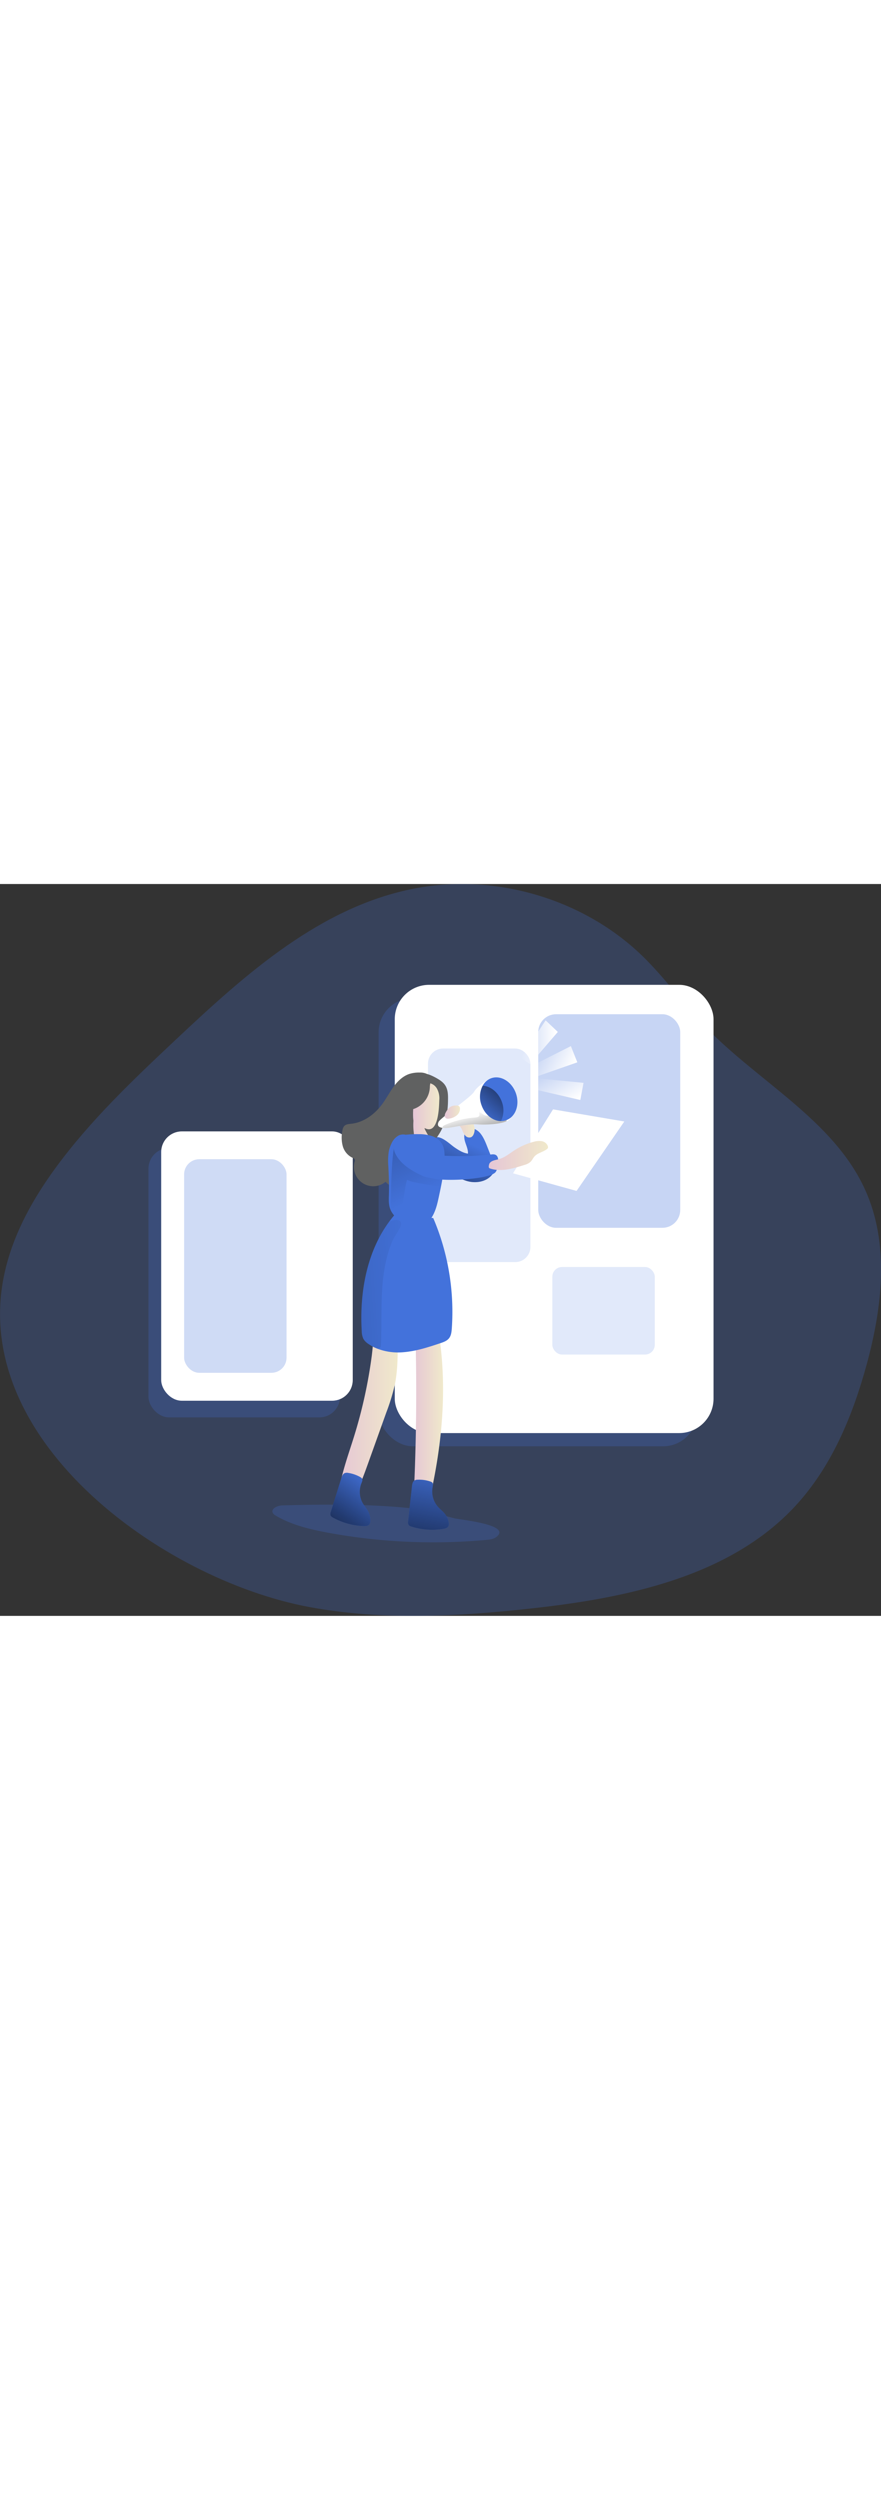 <svg id="Layer_1" data-name="Layer 1" xmlns="http://www.w3.org/2000/svg" xmlns:xlink="http://www.w3.org/1999/xlink" viewBox="0 0 672.9 558.75" data-imageid="marketing-monochromatic-a9020" imageName="Marketing" class="illustrations_image" style="width: 197px;"><rect x="0" y="0" width="672.9" height="558.75" fill="#333333" stroke="none"/><defs><linearGradient id="linear-gradient" x1="264.99" y1="415.93" x2="310.76" y2="415.93" gradientUnits="userSpaceOnUse"><stop offset="0" stop-color="#e5c6d6"/><stop offset="0.42" stop-color="#ead4d0"/><stop offset="1" stop-color="#f0e9cb"/></linearGradient><linearGradient id="linear-gradient-2" x1="322.24" y1="420.58" x2="345.39" y2="420.58" xlink:href="#linear-gradient"/><linearGradient id="linear-gradient-3" x1="364.84" y1="209.02" x2="326.13" y2="292.89" gradientUnits="userSpaceOnUse"><stop offset="0" stop-color="#010101" stop-opacity="0"/><stop offset="0.95" stop-color="#010101"/></linearGradient><linearGradient id="linear-gradient-4" x1="349.07" y1="192.88" x2="369.49" y2="192.88" xlink:href="#linear-gradient"/><linearGradient id="linear-gradient-5" x1="322.41" y1="187.9" x2="342.49" y2="187.9" xlink:href="#linear-gradient"/><linearGradient id="linear-gradient-6" x1="327.33" y1="250.45" x2="217.74" y2="18.57" xlink:href="#linear-gradient-3"/><linearGradient id="linear-gradient-7" x1="380.28" y1="218.58" x2="425.52" y2="218.58" xlink:href="#linear-gradient"/><linearGradient id="linear-gradient-8" x1="367.43" y1="185.73" x2="377.49" y2="230.45" xlink:href="#linear-gradient-3"/><linearGradient id="linear-gradient-9" x1="372.36" y1="190.43" x2="410.93" y2="147" xlink:href="#linear-gradient-3"/><linearGradient id="linear-gradient-10" x1="346.67" y1="185.48" x2="358.31" y2="185.48" xlink:href="#linear-gradient"/><linearGradient id="linear-gradient-11" x1="291.89" y1="463.28" x2="243.64" y2="530.6" xlink:href="#linear-gradient-3"/><linearGradient id="linear-gradient-12" x1="342.46" y1="450.96" x2="320.02" y2="566.15" xlink:href="#linear-gradient-3"/><linearGradient id="linear-gradient-13" x1="333.32" y1="314.85" x2="-223.75" y2="351.88" xlink:href="#linear-gradient-3"/><linearGradient id="linear-gradient-14" x1="397.82" y1="120.82" x2="426.06" y2="120.82" gradientUnits="userSpaceOnUse"><stop offset="0" stop-color="#fff" stop-opacity="0"/><stop offset="0.95" stop-color="#fff"/></linearGradient><linearGradient id="linear-gradient-15" x1="163.79" y1="184" x2="194.34" y2="184" gradientTransform="translate(349.6 -109.78) rotate(27.42)" xlink:href="#linear-gradient-14"/><linearGradient id="linear-gradient-16" x1="-52.88" y1="376.58" x2="-22.34" y2="376.58" gradientTransform="translate(773.09 -1.58) rotate(59.75)" xlink:href="#linear-gradient-14"/></defs><title>marketing 1</title><path d="M243.46,563.36c55.49,10.27,112.64,7.25,168.77,1.1,73.34-8,151.63-24.23,201.6-77.61C642,456.71,658.21,417.5,669,377.94c11.91-43.83,17.51-92-1.34-133.4-24.16-53.11-81.72-82.3-122.35-124.62-16.63-17.32-30.56-37.06-47.81-53.78C452.79,22.87,385.93,3,324.34,14.61,252.17,28.24,194.6,80,141.47,129.94,108.76,160.68,76,191.75,49.55,227.88c-16.84,23-31.09,48.32-38,75.84C-21.18,432.87,130.24,542.43,243.46,563.36Z" transform="translate(-6.98 -11.33)" fill="#4372db" opacity="0.24" style="isolation:isolate" class="target-color"/><rect x="113.4" y="201.57" width="146.3" height="205.63" rx="15.76" fill="#4372db" opacity="0.24" style="isolation:isolate" class="target-color"/><rect x="289.18" y="87.06" width="243.47" height="342.21" rx="26.23" fill="#4372db" opacity="0.24" style="isolation:isolate" class="target-color"/><rect x="301.52" y="76.97" width="243.47" height="342.21" rx="26.23" fill="#fff"/><rect x="411.1" y="99.41" width="108.46" height="163.06" rx="13.61" fill="#4372db" opacity="0.3" style="isolation:isolate" class="target-color"/><rect x="326.88" y="125.59" width="78.24" height="163.06" rx="11.56" fill="#4372db" opacity="0.16" style="isolation:isolate" class="target-color"/><rect x="421.87" y="292.39" width="78.24" height="66.84" rx="7.4" fill="#4372db" opacity="0.16" style="isolation:isolate" class="target-color"/><rect x="123.12" y="188.86" width="146.3" height="205.63" rx="15.76" fill="#fff"/><rect x="140.62" y="210.11" width="78.24" height="163.06" rx="11.56" fill="#4372db" opacity="0.25" style="isolation:isolate" class="target-color"/><path d="M222.65,485.72c-3.76.09-9,2.53-7.28,5.85a5.5,5.5,0,0,0,2.16,1.92c12,7.13,25.81,10.42,39.51,13a443.92,443.92,0,0,0,121.18,5.6c2.78-.25,5.72-.6,7.92-2.3,12.08-9.34-27.52-13.07-32.23-14.25-9.84-2.45-18.93-6.07-29.09-7.21C291.2,484.52,256.42,484.81,222.65,485.72Z" transform="translate(-6.98 -11.33)" fill="#4372db" opacity="0.24" style="isolation:isolate" class="target-color"/><polygon points="422.41 172.05 476.83 181.31 440.37 234.32 391.84 220.86 422.41 172.05" fill="#fff"/><path d="M277.45,432.92c-5,16.15-11.18,32.19-12.37,49.06a14.39,14.39,0,0,0,.29,5c1.62,5.55,8.38,7.45,14.08,8.44,2.73.48,6.29.57,7.46-1.95s-1.27-5.28-3.69-6.72-5.35-2.95-5.75-5.73c-.26-1.77.64-3.47,1.47-5.06,3.76-7.19,6.5-14.85,9.24-22.49l13.91-38.83a159.7,159.7,0,0,0,6.31-20.4c2.27-10.59,2.39-21.51,2.35-32.34,0-5.84-.12-11.91-2.66-17.18-1.66-3.44-4.75-6.7-8.45-7.91-5.32-1.75-5.5-.18-6,4.42-1.23,10.28-1.43,20.67-2.8,31A370.57,370.57,0,0,1,277.45,432.92Z" transform="translate(-6.98 -11.33)" fill="url(#linear-gradient)"/><path d="M323.92,342.75q2.55,74.64-1.64,149.3a7.07,7.07,0,0,0,.55,4c1,1.79,3.36,2.29,5.42,2.47a43.69,43.69,0,0,0,12.29-.66,5.05,5.05,0,0,0,3.38-1.72c1.1-1.63,0-3.95-1.59-5.07s-3.63-1.47-5.44-2.23a4.38,4.38,0,0,1-2.17-1.62c-.71-1.17-.42-2.66-.1-4,9.91-42.19,14.28-86.17,7.5-129-.82-5.16-3.14-11.54-8.37-11.74-4.21-.16-7.15,4-9.26,7.63" transform="translate(-6.98 -11.33)" fill="url(#linear-gradient-2)"/><path d="M354.12,212.37c3.15,2.15,6.49,4.29,10.27,4.8.22-3.27-1.41-6.34-2.31-9.5s-.77-7.14,1.95-9c3.12-2.1,7.43.1,9.82,3s3.91,6.68,5.33,10.29l4.51,11.45a12.89,12.89,0,0,1,1.19,4.72,8.83,8.83,0,0,1-2.23,5.36c-4.51,5.42-12.7,6.58-19.43,4.47S351,231.1,345.94,226.16c-3.77-3.71-13.92-13.48-9.46-19.4C341.3,200.37,350.05,209.6,354.12,212.37Z" transform="translate(-6.98 -11.33)" fill="#4372db" class="target-color"/><path d="M354.12,212.37c3.15,2.15,6.49,4.29,10.27,4.8.22-3.27-1.41-6.34-2.31-9.5s-.77-7.14,1.95-9c3.12-2.1,7.43.1,9.82,3s3.91,6.68,5.33,10.29l4.51,11.45a12.89,12.89,0,0,1,1.19,4.72,8.83,8.83,0,0,1-2.23,5.36c-4.51,5.42-12.7,6.58-19.43,4.47S351,231.1,345.94,226.16c-3.77-3.71-13.92-13.48-9.46-19.4C341.3,200.37,350.05,209.6,354.12,212.37Z" transform="translate(-6.98 -11.33)" fill="url(#linear-gradient-3)"/><path d="M349.23,187.26a10.18,10.18,0,0,0,5.74,7.05,17.12,17.12,0,0,1,2.14,1,8.36,8.36,0,0,1,2.89,3.88,14.57,14.57,0,0,0,2.4,4.27,4,4,0,0,0,4.45,1.15,4.1,4.1,0,0,0,1.61-1.64,9.38,9.38,0,0,0,.75-6.66,30.37,30.37,0,0,0-2.46-6.38c-1.11-2.36-2.22-4.81-4.1-6.62C358.8,179.56,347.61,179.67,349.23,187.26Z" transform="translate(-6.98 -11.33)" fill="url(#linear-gradient-4)"/><path d="M336,161.52a4.91,4.91,0,0,0-2.56-5,11.68,11.68,0,0,0-5.81-1.25,24.19,24.19,0,0,0-8,1.06c-5,1.67-9,5.59-12.09,9.86s-5.55,9-8.69,13.26c-5.67,7.69-14,13.85-23.52,14.91-2,.22-4.17.33-5.48,1.8a6.46,6.46,0,0,0-1.3,3.23,25.5,25.5,0,0,0,.19,11.91,14,14,0,0,0,7.4,9c.73.32,1.58.65,1.86,1.39a2.87,2.87,0,0,1-.16,1.84,14.45,14.45,0,0,0-.28,6.44,14.74,14.74,0,0,0,23.95,8.67,13.88,13.88,0,0,0,23.59-4.37c1.06-3,1.08-6.2,1.87-9.25,2-7.54,8.22-13,12.91-19.24a44.15,44.15,0,0,0,8.28-18.07,68.19,68.19,0,0,0,1-11.52c.07-3.61,0-7.41-1.77-10.54s-4.93-5-8-6.68c-3.6-1.9-7.62-3.63-11.64-2.95" transform="translate(-6.98 -11.33)" fill="#606161"/><path d="M322.76,192.17A47.38,47.38,0,0,0,323,201a18.58,18.58,0,0,0,2.19,7.4,8.43,8.43,0,0,0,6.16,4.27,6.92,6.92,0,0,0,5.52-2c1.42-1.44-7.17-13.85-5.36-12.93,11,5.61,10.81-18.78,11-21.49a15.35,15.35,0,0,0-1.81-8.75,8.57,8.57,0,0,0-7.47-4.34,8.9,8.9,0,0,0-6.54,4,20.28,20.28,0,0,0-2.88,7.35,57.45,57.45,0,0,0-1.25,15.64" transform="translate(-6.98 -11.33)" fill="url(#linear-gradient-5)"/><path d="M319.19,204.2c-1.95-2-5.27-2.12-7.76-.87a12.91,12.91,0,0,0-5.46,6.13,24.44,24.44,0,0,0-2.12,6.56,49.35,49.35,0,0,0-.25,10.87c.35,7.18.64,14.37.43,21.55-.09,3.28-.29,6.63.6,9.79,1.47,5.24,5.87,9.37,11,11.31a28.29,28.29,0,0,0,16.08.71,6.24,6.24,0,0,0,2.26-.84,6.17,6.17,0,0,0,1.45-1.56,31.45,31.45,0,0,0,3-5.12c1.95-4.22,2.93-8.81,3.9-13.36,2.12-9.93,4.24-20,4.23-30.12,0-3.16-.25-6.43-1.76-9.2a14.19,14.19,0,0,0-7.84-6.27,31.39,31.39,0,0,0-10.11-1.48,80.48,80.48,0,0,0-13.61.95" transform="translate(-6.98 -11.33)" fill="#4372db" class="target-color"/><path d="M343.84,242.43s-24.12-3.22-25.52-5.19S313.55,265,313.55,265s-7.57,1.4-7.86-4.21-.17-48.93,4.13-54.19.92,14.36,20.56,16.61,14.3,13.18,14.3,13.18Z" transform="translate(-6.98 -11.33)" fill="url(#linear-gradient-6)"/><path d="M338.14,236.21c10.75,2.34,43.44.36,47.4-5,1.13-1.51,1.79-4.54,1.91-6.42s.21-4-.65-5.44c-1.06-1.82-3-1.74-4.68-1.54a215.54,215.54,0,0,1-30.9,1.12c-6.88-.17-14-.57-20.28-4.43-3.43-2.11-6.53-5.17-9.92-7.41s-7.83-3.86-11.2-.53c-2.71,2.66-2.68,6.72-1,10.37,3.95,8.4,13,13.46,19.5,16.58C332.57,235.59,333.73,235.26,338.14,236.21Z" transform="translate(-6.98 -11.33)" fill="#4372db" class="target-color"/><path d="M381,228.41c8.49,3,18.12.09,26.7-2.66a11.11,11.11,0,0,0,4.51-2.33c1.21-1.19,1.88-2.82,3-4.09,2.44-2.75,6.53-3.32,9.44-5.56a2.29,2.29,0,0,0,.79-.9,2.1,2.1,0,0,0,0-1.4,6,6,0,0,0-4.76-3.83,14.42,14.42,0,0,0-6.34.58A50.1,50.1,0,0,0,400,214.57c-3.85,2.5-7.47,5.59-11.9,6.8-2.65.73-5.86,1-7.28,3.33C380.79,224.7,379.52,227.9,381,228.41Z" transform="translate(-6.98 -11.33)" fill="url(#linear-gradient-7)"/><path d="M352.07,350.66c-.2,2.63-.48,5.38-2.11,7.45s-4.3,3-6.81,3.83c-9,3-18.22,6-27.74,6.81A44.47,44.47,0,0,1,295,366a32.72,32.72,0,0,1-6.86-3.7,11.19,11.19,0,0,1-3.62-3.75,14.07,14.07,0,0,1-1.24-5.74c-1.75-29.4,3.71-60.45,21.12-83.92,1.24-1.67,2.51-3.27,3.87-4.86,9.64,1.63,19.84,1.43,29.61,2.31A182.58,182.58,0,0,1,352.07,350.66Z" transform="translate(-6.98 -11.33)" fill="#4372db" class="target-color"/><path d="M335.31,165.77a18.3,18.3,0,0,1-20.91,18.1,1.31,1.31,0,0,1-1.32-1.08c-1.9-5.47.68-11.55,4.3-16.06a19.93,19.93,0,0,1,6.86-5.8,22,22,0,0,1,6.85-1.7c1.4-.15,3.88-.28,4.62,1.25C336.32,161.74,335.31,164.35,335.31,165.77Z" transform="translate(-6.98 -11.33)" fill="#606161"/><path d="M396.86,189.71c-.2,1.16-1.35,2.11-3.11,2.83-5.26,2.31-16.06,2.79-22.27,2.35-8.29-.56-20.64,3.07-25,2.79a14.62,14.62,0,0,1-1.51-.16c-3.19-.48-4.19-1.87-3-4.58,1.39-3.11,24.83-18.81,27.22-23.15s11.63-9.69,11.63-9.69S397.7,184.93,396.86,189.71Z" transform="translate(-6.98 -11.33)" fill="#fff"/><path d="M393.79,192.5a0,0,0,0,1,0,0c-5.26,2.31-16.06,2.79-22.27,2.35-8.29-.56-20.64,3.07-25,2.79a14.62,14.62,0,0,1-1.51-.16c-.36-.76.6-1.59,1.43-2a70,70,0,0,1,23.55-5.9c1.36-.08,3.07-.52,3.19-1.83,0-.92-.68-2.07.08-2.59.12,0,2.91,2.23,3.27,2.39a5.29,5.29,0,0,0,2.75.68c2.71.2,4.46,1.43,7.05,2.15,2.31.64,4.9,0,7.1,1a1,1,0,0,1,.51.39A.91.91,0,0,1,393.79,192.5Z" transform="translate(-6.98 -11.33)" fill="url(#linear-gradient-8)"/><path d="M393.59,191.66a12.18,12.18,0,0,1-3.94.68c-6.1,0-12.23-4.78-14.82-12a18.1,18.1,0,0,1,.83-15,11.89,11.89,0,0,1,6.5-5.73c7.21-2.55,15.62,2.51,18.81,11.35S400.85,189.07,393.59,191.66Z" transform="translate(-6.98 -11.33)" fill="#4372db" class="target-color"/><path d="M389.65,192.34c-6.1,0-12.23-4.78-14.82-12a18.1,18.1,0,0,1,.83-15c6,.28,12,5.06,14.59,12.2A18.76,18.76,0,0,1,389.65,192.34Z" transform="translate(-6.98 -11.33)" fill="url(#linear-gradient-9)"/><path d="M354.84,180.44a8.23,8.23,0,0,0-2.31.34c-2.36.74-4,2.86-5.16,5.08a5.78,5.78,0,0,0-.67,1.92,2.27,2.27,0,0,0,2.17,2.74,6.09,6.09,0,0,0,1.9-.2,11.7,11.7,0,0,0,5.25-2.5,6.45,6.45,0,0,0,2.27-5.2,2.89,2.89,0,0,0-.38-1.28C357.28,180.32,355.88,180.41,354.84,180.44Z" transform="translate(-6.98 -11.33)" fill="url(#linear-gradient-10)"/><path d="M273,460.93a5.15,5.15,0,0,0-2.56.08c-1.57.59-2.26,2.4-2.77,4l-8,25.55a4,4,0,0,0-.13,3,3.88,3.88,0,0,0,1.65,1.42,52.36,52.36,0,0,0,23.73,6.53c1.46,0,3.12-.06,4.07-1.17a4.41,4.41,0,0,0,.85-2.75,14.22,14.22,0,0,0-1.52-7c-1.19-2.36-3-4.35-4.33-6.65a17.75,17.75,0,0,1-.9-15.24c1.13-2.85,1.14-3.54-1.77-5.06A27.15,27.15,0,0,0,273,460.93Z" transform="translate(-6.98 -11.33)" fill="#4372db" class="target-color"/><path d="M326.06,466.11a4.94,4.94,0,0,0-2.49.58c-1.43.88-1.75,2.78-1.94,4.46l-2.91,26.63a4,4,0,0,0,.46,3,3.8,3.8,0,0,0,1.89,1.07,52.51,52.51,0,0,0,24.55,1.78c1.45-.25,3.05-.67,3.77-1.94a4.44,4.44,0,0,0,.3-2.86,14.35,14.35,0,0,0-2.86-6.59c-1.64-2.08-3.82-3.67-5.55-5.67a17.78,17.78,0,0,1-3.86-14.77c.55-3,.44-3.7-2.72-4.62A27.1,27.1,0,0,0,326.06,466.11Z" transform="translate(-6.98 -11.33)" fill="#4372db" class="target-color"/><path d="M273,460.93a5.15,5.15,0,0,0-2.56.08c-1.57.59-2.26,2.4-2.77,4l-8,25.55a4,4,0,0,0-.13,3,3.88,3.88,0,0,0,1.65,1.42,52.36,52.36,0,0,0,23.73,6.53c1.46,0,3.12-.06,4.07-1.17a4.41,4.41,0,0,0,.85-2.75,14.22,14.22,0,0,0-1.52-7c-1.19-2.36-3-4.35-4.33-6.65a17.75,17.75,0,0,1-.9-15.24c1.13-2.85,1.14-3.54-1.77-5.06A27.15,27.15,0,0,0,273,460.93Z" transform="translate(-6.98 -11.33)" fill="url(#linear-gradient-11)"/><path d="M326.06,466.11a4.94,4.94,0,0,0-2.49.58c-1.43.88-1.75,2.78-1.94,4.46l-2.91,26.63a4,4,0,0,0,.46,3,3.8,3.8,0,0,0,1.89,1.07,52.51,52.51,0,0,0,24.55,1.78c1.45-.25,3.05-.67,3.77-1.94a4.44,4.44,0,0,0,.3-2.86,14.35,14.35,0,0,0-2.86-6.59c-1.64-2.08-3.82-3.67-5.55-5.67a17.78,17.78,0,0,1-3.86-14.77c.55-3,.44-3.7-2.72-4.62A27.1,27.1,0,0,0,326.06,466.11Z" transform="translate(-6.98 -11.33)" fill="url(#linear-gradient-12)"/><path d="M307,283.2c-4.22,9.64-6.41,20.12-7.53,30.56-1.71,16.46-.8,33-1.51,49.53a3.12,3.12,0,0,1-.6,2,2.48,2.48,0,0,1-1.67.67,3.52,3.52,0,0,1-.68.08,32.72,32.72,0,0,1-6.86-3.7,11.19,11.19,0,0,1-3.62-3.75,14.07,14.07,0,0,1-1.24-5.74c-1.75-29.4,3.71-60.45,21.12-83.92,3.59-1.19,7.77-2.19,8.93,1C314.25,272.6,308.12,280.57,307,283.2Z" transform="translate(-6.98 -11.33)" fill="url(#linear-gradient-13)"/><polygon points="397.82 132.85 416.73 104.08 426.06 112.93 404.88 137.55 397.82 132.85" fill="url(#linear-gradient-14)"/><polygon points="404.8 139.5 436.02 123.74 440.96 136.13 409.45 147.13 404.8 139.5" fill="url(#linear-gradient-15)"/><polygon points="410.89 148.41 445.7 151.79 443.24 164.9 410.73 157.34 410.89 148.41" fill="url(#linear-gradient-16)"/></svg>